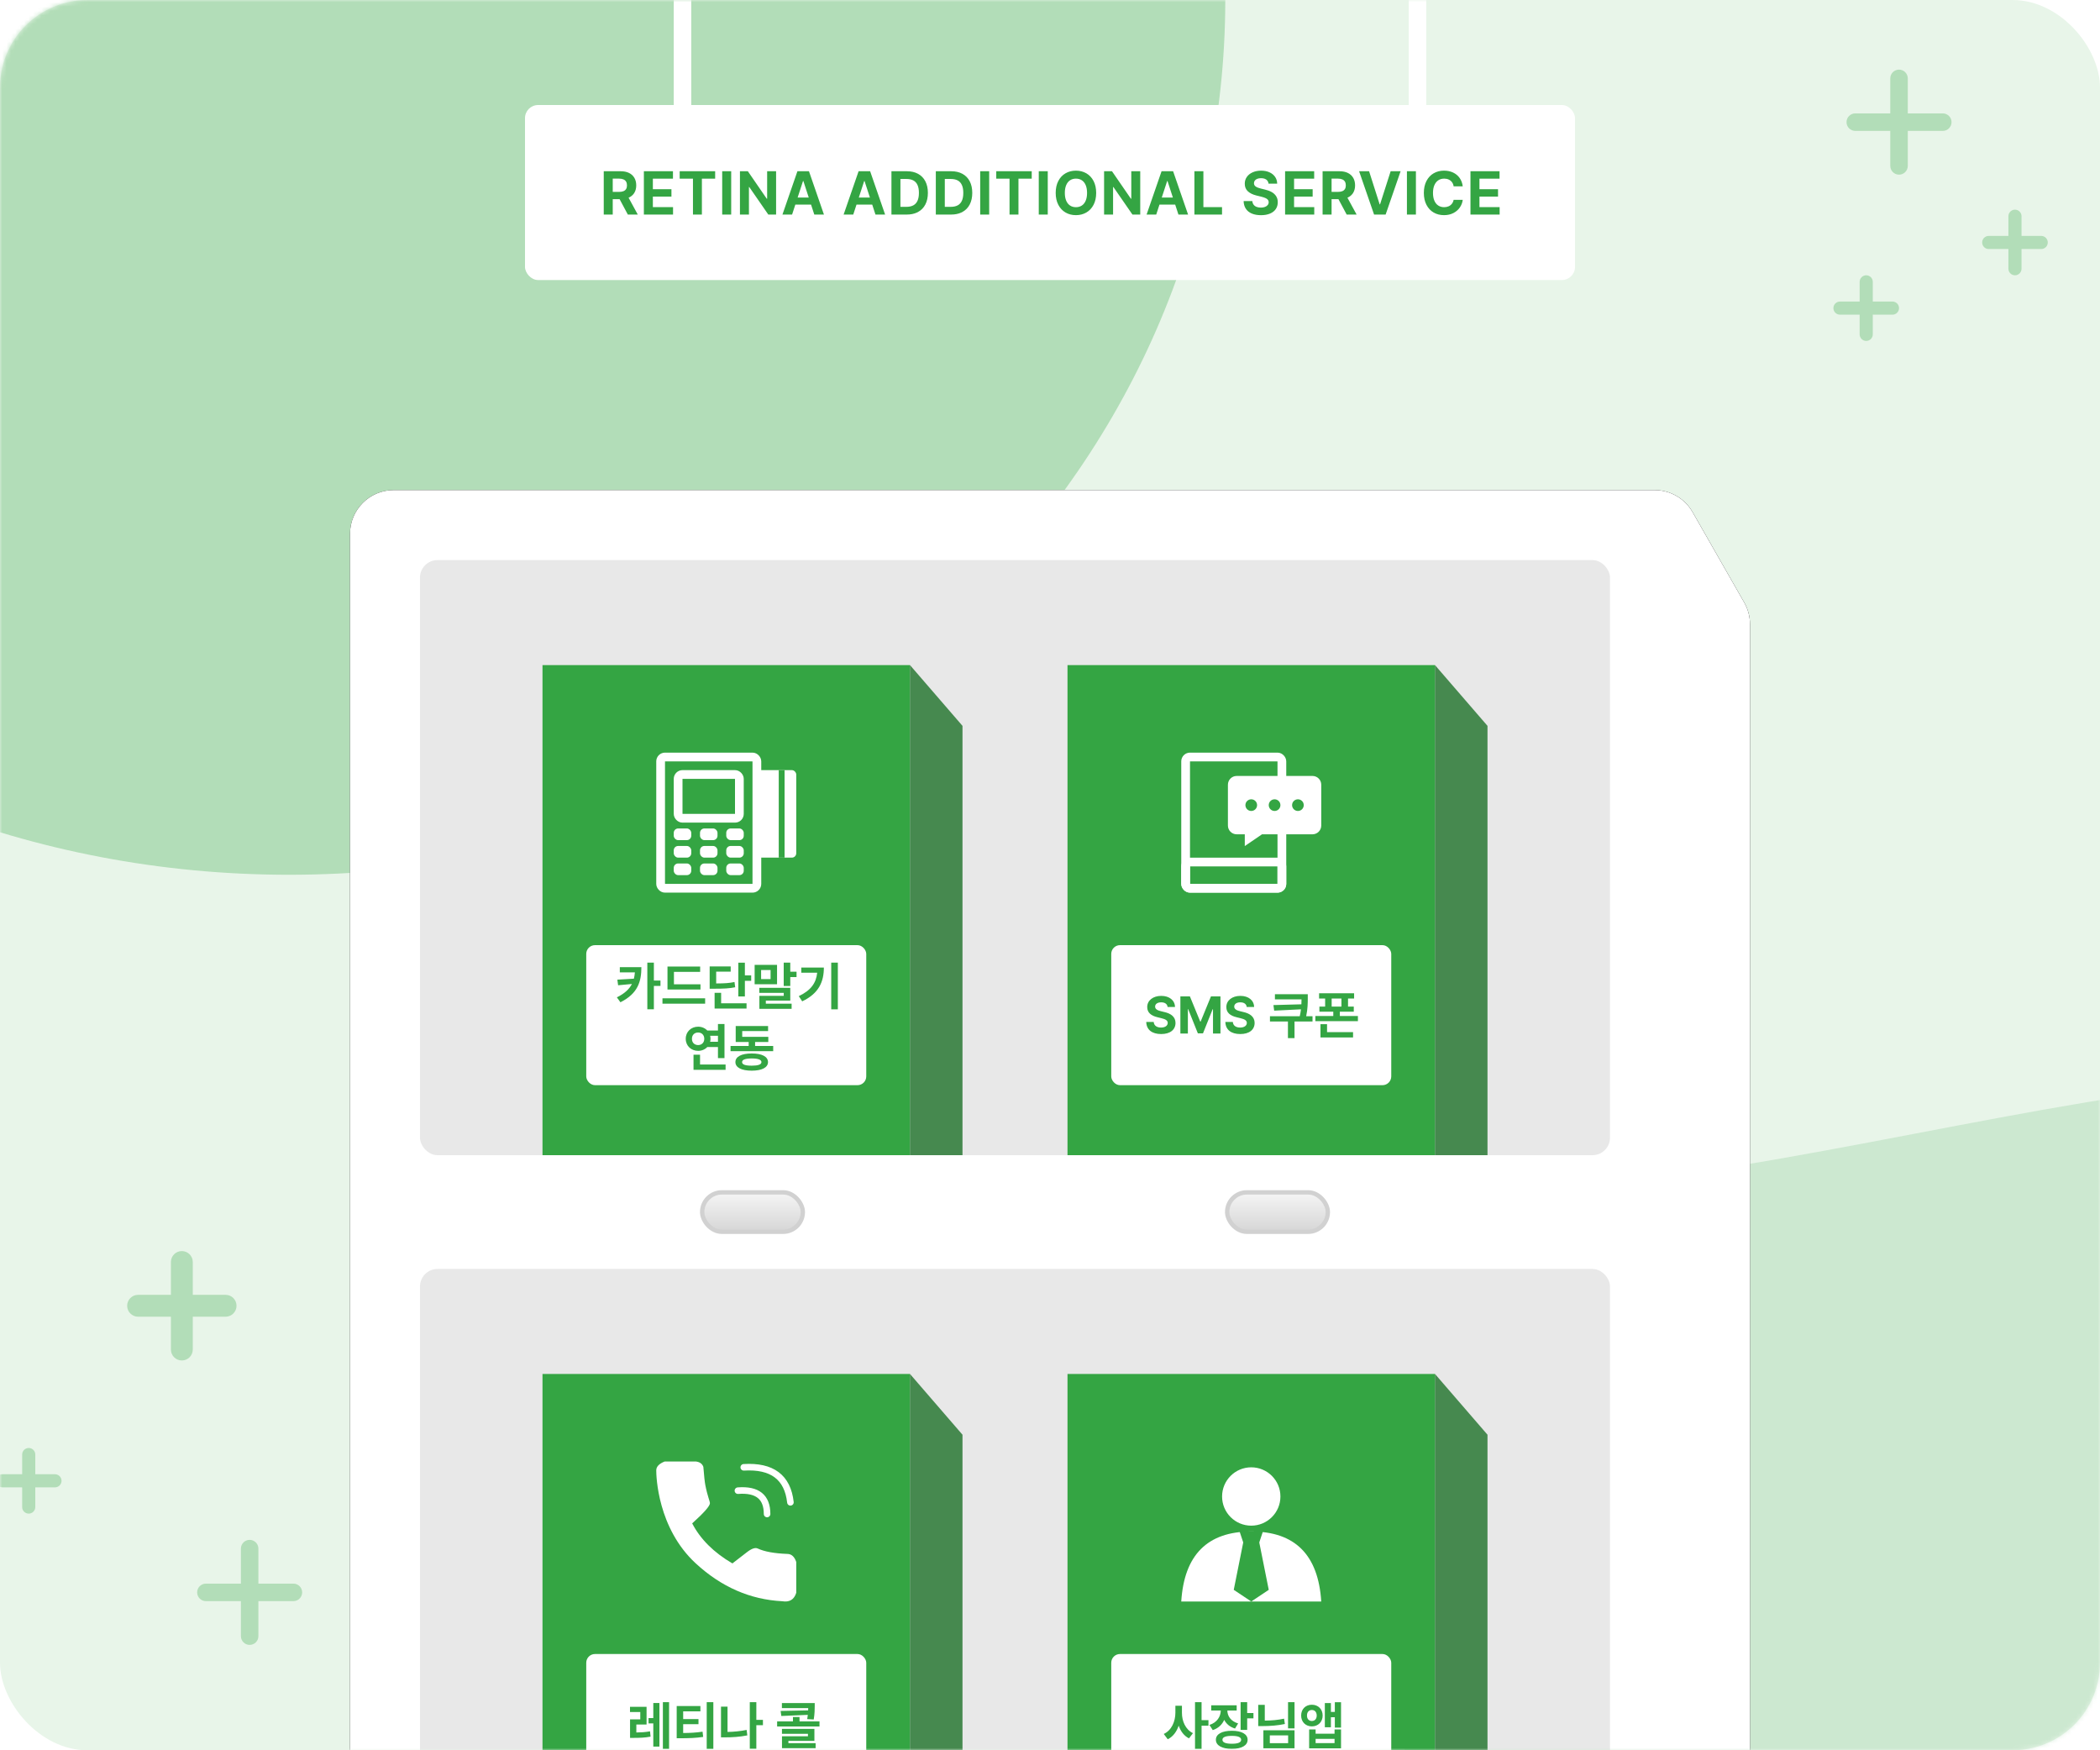 <svg xmlns="http://www.w3.org/2000/svg" xmlns:xlink="http://www.w3.org/1999/xlink" width="480" height="400" viewBox="0 0 480 400">
    <defs>
        <filter id="pjmw3omcdc" width="111.2%" height="112.2%" x="-5.6%" y="-6.1%" filterUnits="objectBoundingBox">
            <feOffset in="SourceAlpha" result="shadowOffsetOuter1"/>
            <feGaussianBlur in="shadowOffsetOuter1" result="shadowBlurOuter1" stdDeviation="6"/>
            <feColorMatrix in="shadowBlurOuter1" values="0 0 0 0 0.633 0 0 0 0 0.287 0 0 0 0 0.324 0 0 0 0.1 0"/>
        </filter>
        <filter id="9umkvuhtsg" width="119.2%" height="171.9%" x="-9.6%" y="-35.9%" filterUnits="objectBoundingBox">
            <feOffset in="SourceAlpha" result="shadowOffsetOuter1"/>
            <feGaussianBlur in="shadowOffsetOuter1" result="shadowBlurOuter1" stdDeviation="6"/>
            <feColorMatrix in="shadowBlurOuter1" result="shadowMatrixOuter1" values="0 0 0 0 0.287 0 0 0 0 0.633 0 0 0 0 0.31 0 0 0 0.1 0"/>
            <feMerge>
                <feMergeNode in="shadowMatrixOuter1"/>
                <feMergeNode in="SourceGraphic"/>
            </feMerge>
        </filter>
        <rect id="ylbmtoh2ia" width="480" height="400" x="0" y="0" rx="20"/>
        <rect id="48j4dpuyjf" width="272" height="136" x="0" y="0" rx="4"/>
        <linearGradient id="sq1x1qu2le" x1="50%" x2="50%" y1="0%" y2="100%">
            <stop offset="0%" stop-color="#F5F5F5"/>
            <stop offset="100%" stop-color="#D6D6D6"/>
        </linearGradient>
        <path id="t17hm2dfod" d="M10 0h288.197c3.588 0 6.902 1.923 8.682 5.039l11.803 20.655c.864 1.511 1.318 3.221 1.318 4.962V296H0V10C0 4.477 4.477 0 10 0z"/>
    </defs>
    <g fill="none" fill-rule="evenodd">
        <g>
            <g>
                <g transform="translate(-736, -624) translate(0, 464) translate(736, 160)">
                    <mask id="gyzkkk3vdb" fill="#fff">
                        <use xlink:href="#ylbmtoh2ia"/>
                    </mask>
                    <use fill="#E8F5E9" xlink:href="#ylbmtoh2ia"/>
                    <g mask="url(#gyzkkk3vdb)">
                        <g>
                            <path fill="#34A543" d="M214.22 298.914c118.19 0 214-89.543 214-200S226.41.376 108.22.376C-9.969.376.22-11.544.22 98.914c0 110.457 95.811 200 214 200z" opacity=".3" transform="translate(-148.156, -99)"/>
                            <path fill="#34A543" d="M570.22 554.914c89.47 0 160-90.471 160-170 0-79.53-150.53-14-240-14s-15 92.47-15 172c0 79.529 5.53 12 95 12z" opacity=".15" transform="translate(-148.156, -99) translate(588.188, 463.599) rotate(-360) translate(-588.188, -463.599)"/>
                            <g opacity=".3">
                                <path fill="#34A543" d="M435 0c1.105 0 2 .895 2 2v8h8c1.105 0 2 .895 2 2s-.895 2-2 2h-8v8c0 1.105-.895 2-2 2s-2-.895-2-2v-8h-8c-1.105 0-2-.895-2-2s.895-2 2-2h8V2c0-1.105.895-2 2-2zM58 336c1.105 0 2 .895 2 2v8h8c1.105 0 2 .895 2 2s-.895 2-2 2h-8v8c0 1.105-.895 2-2 2s-2-.895-2-2v-8h-8c-1.105 0-2-.895-2-2s.895-2 2-2h8v-8c0-1.105.895-2 2-2zM42.5 270c1.38 0 2.5 1.12 2.5 2.5v7.5h7.5c1.38 0 2.5 1.12 2.5 2.5s-1.12 2.5-2.5 2.5H45v7.5c0 1.38-1.12 2.5-2.5 2.5s-2.5-1.12-2.5-2.5V285h-7.5c-1.38 0-2.5-1.12-2.5-2.5s1.12-2.5 2.5-2.5H40v-7.5c0-1.38 1.12-2.5 2.5-2.5zM7.5 315c.828 0 1.5.672 1.5 1.5v4.5h4.5c.828 0 1.5.672 1.5 1.5s-.672 1.5-1.5 1.5H9v4.5c0 .828-.672 1.5-1.5 1.5s-1.5-.672-1.5-1.5V324H1.5c-.828 0-1.5-.672-1.5-1.5s.672-1.5 1.5-1.5H6v-4.5c0-.828.672-1.5 1.5-1.5zM461.5 32c.828 0 1.5.672 1.5 1.5V38h4.5c.828 0 1.5.672 1.5 1.5s-.672 1.5-1.5 1.5H463v4.5c0 .828-.672 1.5-1.5 1.5s-1.5-.672-1.5-1.5V41h-4.5c-.828 0-1.5-.672-1.5-1.5s.672-1.5 1.5-1.5h4.5v-4.5c0-.828.672-1.5 1.5-1.5zM427.5 47c.828 0 1.5.672 1.5 1.5V53h4.5c.828 0 1.5.672 1.5 1.5s-.672 1.5-1.5 1.5H429v4.5c0 .828-.672 1.5-1.5 1.5s-1.5-.672-1.5-1.5V56h-4.5c-.828 0-1.5-.672-1.5-1.5s.672-1.5 1.5-1.5h4.5v-4.5c0-.828.672-1.5 1.5-1.5z" transform="translate(-148.156, -99) translate(147.22, 114.914)"/>
                            </g>
                        </g>
                    </g>
                    <g mask="url(#gyzkkk3vdb)">
                        <g>
                            <g transform="translate(80, 112)">
                                <use fill="#000" filter="url(#pjmw3omcdc)" xlink:href="#t17hm2dfod"/>
                                <use fill="#FFF" xlink:href="#t17hm2dfod"/>
                            </g>
                            <g transform="translate(80, 112) translate(16, 178)">
                                <rect width="272" height="136" fill="#E8E8E8" rx="4"/>
                                <g>
                                    <g>
                                        <path fill="#34A543" d="M0 0H84V112H0z" transform="translate(148, 24)"/>
                                        <path fill="#1F722A" d="M84 13.884L96 0 96 112 84 112z" opacity=".8" transform="translate(148, 24) translate(90, 56) scale(-1, 1) translate(-90, -56)"/>
                                    </g>
                                    <g transform="translate(148, 24) translate(10, 64)">
                                        <rect width="64" height="32" fill="#FFF" rx="2"/>
                                        <path fill="#34A543" fill-rule="nonzero" d="M20.644 21.674v-5.296h1.574v-1.263h-1.574V11h-1.496v10.674h1.496zm-7.728-2.192c1.21-.6 2.034-1.728 2.498-3.108.444 1.285 1.219 2.337 2.358 2.9l.903-1.188c-1.711-.83-2.527-2.756-2.519-4.666v-1.595H14.66v1.595c-.004 1.98-.858 4.02-2.66 4.848l.916 1.214zm18.153-2.146V14.7h1.434v-1.218h-1.434V11h-1.5v6.336h1.5zm-7.865.053c1.277-.418 2.143-1.272 2.615-2.34.472.91 1.289 1.628 2.474 1.984L29 15.865c-1.699-.506-2.453-1.708-2.461-2.95h2.13V11.72h-5.818v1.193h2.18c-.017 1.355-.82 2.735-2.586 3.295l.758 1.18zm4.364 4.28c2.225.005 3.6-.77 3.6-2.071 0-1.301-1.375-2.06-3.6-2.055-2.254-.004-3.655.754-3.65 2.055-.005 1.301 1.396 2.076 3.65 2.072zm0-1.164c-1.397.005-2.16-.298-2.155-.907-.004-.6.758-.895 2.155-.89 1.388-.005 2.125.29 2.125.89 0 .61-.737.912-2.125.907zm14.324-3.513V11H40.41v5.992h1.483zm-7.375-.522c1.914-.005 3.51-.133 5.167-.477l-.183-1.218c-1.425.306-2.788.427-4.408.447v-3.6h-1.5v4.848h.924zm7.375 5.071v-4.114h-7.119v4.114h7.12zM40.43 20.37h-4.185v-1.774h4.185v1.774zm12.092-3.56v-5.792h-1.417v2.216h-.896v-2.03H48.82v5.532h1.388v-2.283h.896v2.357h1.417zm-6.667-.273c1.43 0 2.465-1.024 2.465-2.474 0-1.463-1.036-2.478-2.465-2.47-1.434-.008-2.453 1.007-2.45 2.47-.003 1.45 1.016 2.474 2.45 2.474zm0-1.23c-.66 0-1.12-.452-1.115-1.244-.004-.816.456-1.268 1.115-1.268.646 0 1.106.452 1.11 1.268-.004.792-.464 1.243-1.11 1.243zm6.667 6.248v-4.318h-1.48v.974h-4.33v-.974h-1.479v4.318h7.289zm-1.48-1.198h-4.33v-.965h4.33v.965z"/>
                                    </g>
                                    <g>
                                        <g transform="translate(148, 24) translate(26, 20) translate(0, 1.333)">
                                            <path fill="#FFF" d="M16 14.667c9.993 0 15.326 5.333 16 16H0c.674-10.667 6.007-16 16-16z"/>
                                            <circle cx="16" cy="6.667" r="6.667" fill="#FFF"/>
                                            <path fill="#34A543" d="M14.667 14.667L17.333 14.667 20 28 16 30.667 12 28z"/>
                                            <path fill="#34A543" d="M13.333 14.667L18.667 14.667 17.333 18.667 14.667 18.667z"/>
                                        </g>
                                    </g>
                                </g>
                                <g>
                                    <g>
                                        <path fill="#34A543" d="M0 0H84V112H0z" transform="translate(28, 24)"/>
                                        <path fill="#1F722A" d="M84 13.884L96 0 96 112 84 112z" opacity=".8" transform="translate(28, 24) translate(90, 56) scale(-1, 1) translate(-90, -56)"/>
                                    </g>
                                    <g transform="translate(28, 24) translate(10, 64)">
                                        <rect width="64" height="32" fill="#FFF" rx="2"/>
                                        <path fill="#34A543" fill-rule="nonzero" d="M18.93 21.674V11h-1.414v10.674h1.413zm-2.205-.518v-9.953h-1.4v3.443h-1.086v1.21h1.086v5.3h1.4zm-5.958-1.989c1.342 0 2.54-.025 3.936-.286l-.128-1.214c-1.111.203-2.089.253-3.125.265v-1.819h2.337V12.07H10v1.19h2.35v1.677h-2.338v4.231h.755zm18.281 2.507V11h-1.512v10.674h1.512zM21.59 19.25c1.922-.004 3.456-.054 5.134-.303l-.141-1.201c-1.496.228-2.797.294-4.43.306V16.04h3.502v-1.173h-3.502v-1.761h3.94V11.89h-5.419v7.359h.916zm17.287 2.4v-5.38h1.508v-1.222h-1.508V11h-1.496v10.65h1.496zm-7.152-2.607c1.575.004 3.303-.091 5.093-.448l-.158-1.247c-1.541.31-3.004.435-4.367.46v-5.785H30.8v7.02h.924zm20.27-4.078c.22-1.3.22-2.303.229-3.062v-.688H44.72v1.152h6.012c0 .162-.004.332-.012.514l-6.295.133.162 1.148 6.058-.257c-.033.298-.079.625-.14.973l1.49.087zm1.318 1.6V15.4h-4.566v-1.007h-1.5V15.4H43.63v1.164h9.683zm-.886 4.947v-1.135h-6.22v-.53h5.942v-2.74h-7.417v1.124h5.942v.571H44.74v2.71h7.687z"/>
                                    </g>
                                    <g>
                                        <path fill="#FFF" d="M10.765 1.226C10.509.51 9.933.102 9.037 0H1.93C.643.508 0 1.187 0 2.036c0 1.274.275 13.185 9.037 21.26 5.842 5.382 12.427 8.263 19.757 8.641 1.648.277 2.717-.364 3.206-1.925v-7.044c-.411-1.23-1.1-1.844-2.065-1.844-2.96-.113-5.205-.524-6.738-1.233-.562-.276-1.381 0-2.459.83-1.077.83-2.187 1.687-3.33 2.574-4.26-2.49-7.325-5.54-9.195-9.15 2.703-2.434 4.055-3.97 4.055-4.612 0-.454-.55-1.56-1.053-4.147-.138-.711-.288-2.098-.45-4.16z" transform="translate(28, 24) translate(26, 20)"/>
                                        <path stroke="#FFF" stroke-linecap="round" stroke-width="1.5" d="M20 1.333c6.474-.392 10.03 2.274 10.667 8M18.667 6.667c4.444-.34 6.666 1.438 6.666 5.333" transform="translate(28, 24) translate(26, 20)"/>
                                    </g>
                                </g>
                            </g>
                            <g transform="translate(80, 112) translate(16, 16)">
                                <rect width="23" height="9" x="64.5" y="144.5" fill="url(#sq1x1qu2le)" stroke="#D1D1D1" rx="4.5"/>
                                <rect width="23" height="9" x="184.5" y="144.5" fill="url(#sq1x1qu2le)" stroke="#D1D1D1" rx="4.5"/>
                                <g>
                                    <use fill="#E8E8E8" xlink:href="#48j4dpuyjf"/>
                                </g>
                                <g>
                                    <g>
                                        <path fill="#34A543" d="M0 0H84V112H0z" transform="translate(148, 24)"/>
                                        <path fill="#1F722A" d="M84 13.884L96 0 96 112 84 112z" opacity=".8" transform="translate(148, 24) translate(90, 56) scale(-1, 1) translate(-90, -56)"/>
                                    </g>
                                    <g transform="translate(148, 24) translate(10, 64)">
                                        <rect width="64" height="32" fill="#FFF" rx="2"/>
                                        <path fill="#34A543" fill-rule="nonzero" d="M11.402 20.315c2.072 0 3.282-.99 3.286-2.54-.004-1.417-1.086-2.159-2.54-2.486l-.763-.187c-.733-.17-1.367-.443-1.359-1.065.004-.56.502-.97 1.388-.97.866 0 1.4.394 1.467 1.07h1.69c-.02-1.504-1.263-2.544-3.14-2.544-1.856 0-3.216 1.023-3.207 2.56-.004 1.252.874 1.964 2.308 2.312l.928.228c.92.228 1.446.498 1.45 1.073-.004.639-.6 1.065-1.525 1.065-.94 0-1.62-.426-1.678-1.28H8c.046 1.815 1.355 2.764 3.402 2.764zm6.112-.12v-5.578h.066l2.217 5.54h1.173l2.212-5.519h.075v5.557h1.707v-8.486h-2.171l-2.358 5.75h-.1l-2.357-5.75h-2.176v8.486h1.712zm11.97.12c2.073 0 3.282-.99 3.287-2.54-.005-1.417-1.086-2.159-2.54-2.486l-.763-.187c-.733-.17-1.367-.443-1.359-1.065.004-.56.501-.97 1.388-.97.866 0 1.4.394 1.467 1.07h1.69c-.02-1.504-1.263-2.544-3.14-2.544-1.857 0-3.216 1.023-3.207 2.56-.005 1.252.874 1.964 2.308 2.312l.928.228c.92.228 1.446.498 1.45 1.073-.004.639-.6 1.065-1.525 1.065-.94 0-1.62-.426-1.678-1.28h-1.707c.045 1.815 1.355 2.764 3.402 2.764zm12.407.936v-3.808h4.114v-1.205h-1.45c.36-1.728.36-2.967.365-4.07v-.96h-7.508v1.18h6.078c-.004.356-.008.73-.029 1.131l-6.39.178.17 1.273 6.125-.307c-.058.48-.145 1.003-.278 1.575h-6.812v1.205h4.11v3.808h1.505zm14.49-3.878v-1.177H52.25v-.994h3.186v-1.16H54.12v-1.844h1.388V11h-8.001v1.198h1.383v1.843h-1.313v1.16h3.174v.995h-4.098v1.177h9.73zm-3.766-3.332H50.38v-1.843h2.234v1.843zm2.656 7.049v-1.206h-5.946v-1.82h-1.5v3.026h7.446z"/>
                                    </g>
                                    <g transform="translate(148, 24) translate(26, 20)">
                                        <rect width="22" height="30" x="1" y="1" stroke="#FFF" stroke-width="2" rx="1"/>
                                        <rect width="22" height="6" x="1" y="25" stroke="#FFF" stroke-width="2" rx="1"/>
                                        <path fill="#FFF" d="M12.667 5.333H30c1.105 0 2 .896 2 2v9.334c0 1.104-.895 2-2 2H18.461l-3.938 2.686v-2.686h-1.856c-1.105 0-2-.896-2-2V7.333c0-1.104.895-2 2-2z"/>
                                        <circle cx="16" cy="12" r="1.333" fill="#34A543"/>
                                        <circle cx="21.333" cy="12" r="1.333" fill="#34A543"/>
                                        <circle cx="26.667" cy="12" r="1.333" fill="#34A543"/>
                                    </g>
                                </g>
                                <g>
                                    <g>
                                        <path fill="#34A543" d="M0 0H84V112H0z" transform="translate(28, 24)"/>
                                        <path fill="#1F722A" d="M84 13.884L96 0 96 112 84 112z" opacity=".8" transform="translate(28, 24) translate(90, 56) scale(-1, 1) translate(-90, -56)"/>
                                    </g>
                                    <g transform="translate(28, 24) translate(10, 64)">
                                        <rect width="64" height="32" fill="#FFF" rx="2"/>
                                        <path fill="#34A543" fill-rule="nonzero" d="M15.457 14.65V9.32h1.508V8.094h-1.508V4h-1.496v10.65h1.496zm-7.645-1.596c3.99-1.997 4.79-4.736 4.79-8.026h-4.93v1.197h3.443c-.042.506-.112.986-.228 1.438l-3.78.224.175 1.28 3.157-.294C9.834 10.053 8.778 11.048 7 11.93l.812 1.123zM26.11 10.14V8.943h-6.066V6.105h5.992v-1.21h-7.467v5.246h7.541zm1.065 3.232v-1.23h-9.754v1.23h9.754zm9.083-1.653V8.148H37.7v-1.23h-1.442v-2.91h-1.5v7.712h1.5zm-7.156-1.762c2.366 0 3.597-.062 4.94-.335l-.158-1.198c-1.19.253-2.25.32-4.185.328V6.055h3.319V4.862H28.21v5.096h.891zm7.537 4.53v-1.206H30.83v-2.387h-1.492v3.592h7.301zm9.995-5.155V7.298h1.434v-1.23h-1.434V4h-1.5v5.333h1.5zm-3.025-.398v-4.43h-5.121v4.43h5.121zm-1.475-1.177h-2.167V5.686h2.167v2.072zm4.807 6.796v-1.177h-5.893v-.709h5.586V9.76h-7.077v1.152h5.585v.675h-5.569v2.967h7.368zm10.566.12V4h-1.513v10.674h1.513zm-8.147-1.832c3.813-1.798 4.948-4.487 4.952-7.72h-5.159v1.174h3.634c-.24 2.37-1.454 4.052-4.206 5.357l.78 1.19zM31.597 25.815v-7.798h-1.492v1.491h-2.44c-.514-.547-1.256-.874-2.085-.874-1.616 0-2.847 1.164-2.838 2.768-.009 1.587 1.222 2.755 2.838 2.755.829 0 1.566-.327 2.08-.87h2.445v2.528h1.492zm-6.017-2.98c-.833-.004-1.421-.538-1.421-1.433 0-.9.588-1.438 1.421-1.438.787 0 1.392.539 1.4 1.438-.008.895-.613 1.43-1.4 1.434zm4.525-.75h-1.786c.054-.215.083-.447.083-.683 0-.245-.03-.477-.087-.696h1.79v1.38zm1.744 6.402v-1.205h-5.838v-2.25h-1.492v3.455h7.33zm10.882-4.263v-1.185h-4.136v-.912h3.02v-1.173h-5.962v-1.313h5.91v-1.164h-7.401v3.65h2.966v.912h-4.143v1.185h9.746zm-4.902 4.462c2.316-.004 3.708-.712 3.716-1.96-.008-1.268-1.4-1.972-3.716-1.972-2.329 0-3.734.704-3.734 1.972 0 1.248 1.405 1.956 3.734 1.96zm0-1.143c-1.475.004-2.217-.261-2.209-.817-.008-.55.734-.832 2.209-.832 1.45 0 2.212.281 2.216.832-.004.556-.766.82-2.216.817z"/>
                                    </g>
                                    <g transform="translate(28, 24) translate(26, 20)">
                                        <rect width="9.333" height="20" x="22.667" y="4" fill="#FFF" rx="1"/>
                                        <path fill="#34A543" d="M28 4H29.333V24H28z"/>
                                        <rect width="22" height="30" x="1" y="1" stroke="#FFF" stroke-width="2" rx="1"/>
                                        <rect width="14" height="10" x="5" y="5" stroke="#FFF" stroke-width="2" rx="1"/>
                                        <rect width="4" height="2.667" x="4" y="17.333" fill="#FFF" rx="1"/>
                                        <rect width="4" height="2.667" x="4" y="21.333" fill="#FFF" rx="1"/>
                                        <rect width="4" height="2.667" x="4" y="25.333" fill="#FFF" rx="1"/>
                                        <rect width="4" height="2.667" x="10" y="17.333" fill="#FFF" rx="1"/>
                                        <rect width="4" height="2.667" x="10" y="21.333" fill="#FFF" rx="1"/>
                                        <rect width="4" height="2.667" x="10" y="25.333" fill="#FFF" rx="1"/>
                                        <rect width="4" height="2.667" x="16" y="17.333" fill="#FFF" rx="1"/>
                                        <rect width="4" height="2.667" x="16" y="21.333" fill="#FFF" rx="1"/>
                                        <rect width="4" height="2.667" x="16" y="25.333" fill="#FFF" rx="1"/>
                                    </g>
                                </g>
                            </g>
                        </g>
                    </g>
                    <g filter="url(#9umkvuhtsg)" mask="url(#gyzkkk3vdb)">
                        <g transform="translate(120, 0)">
                            <rect width="240" height="40" y="24" fill="#FFF" rx="3"/>
                            <path fill="#34A543" fill-rule="nonzero" d="M20.055 49.036l-.001-3.52h1.569l1.883 3.52h2.272l-2.104-3.855.096-.041c.47-.22.842-.526 1.118-.916l.112-.172c.284-.474.425-1.038.425-1.692 0-.651-.14-1.22-.42-1.707-.28-.486-.687-.861-1.218-1.124-.532-.262-1.167-.394-1.905-.394H18v9.9h2.055zm0-8.213H21.5c.403 0 .739.058 1.008.176s.47.29.602.52c.132.228.198.509.198.84 0 .333-.066.61-.198.83-.132.22-.331.387-.597.498-.266.111-.602.167-1.008.167h-1.451v-3.031zm13.783 8.213v-1.702h-4.612v-2.402h4.245v-1.697h-4.245v-2.398h4.593v-1.702h-6.647v9.9h6.666zm6.595 0v-8.199h3.031v-1.702h-8.107v1.702h3.036v8.199h2.04zm6.697 0v-9.9h-2.055v9.9h2.055zm4.056 0v-6.29h.078l4.35 6.29h1.78v-9.9h-2.045v6.284h-.087l-4.322-6.285h-1.808v9.9h2.054zm9.863 0l.743-2.281h3.59l.743 2.28h2.205l-3.423-9.9h-2.64l-3.422 9.9h2.204zm3.808-3.891h-2.54l1.232-3.776h.077l1.23 3.776zm10.175 3.89l.743-2.28h3.589l.744 2.28h2.204l-3.423-9.9H76.25l-3.423 9.9h2.205zm3.807-3.89h-2.54l1.232-3.776h.077l1.23 3.776zm4.92-6.01v9.9H87.249c.89 0 1.673-.156 2.346-.469l.247-.125c.727-.396 1.283-.966 1.668-1.709.385-.742.578-1.628.578-2.656 0-1.018-.193-1.9-.578-2.642-.385-.743-.938-1.312-1.66-1.706-.722-.395-1.578-.593-2.567-.593h-3.524zm2.054 1.765h1.359c.638 0 1.167.112 1.588.336.42.224.738.571.954 1.042.216.47.324 1.07.324 1.798 0 .735-.108 1.338-.324 1.81-.216.473-.535.821-.96 1.047-.423.226-.954.338-1.592.338h-1.35V40.9zm8.089-1.765v9.9H97.392c.891 0 1.673-.156 2.346-.469l.248-.125c.726-.396 1.282-.966 1.667-1.709.386-.742.578-1.628.578-2.656 0-1.018-.192-1.9-.578-2.642-.385-.743-.938-1.312-1.66-1.706-.722-.395-1.578-.593-2.567-.593h-3.524zm2.054 1.765h1.359c.638 0 1.167.112 1.588.336.42.224.739.571.954 1.042.216.47.324 1.07.324 1.798 0 .735-.108 1.338-.324 1.81-.215.473-.535.821-.96 1.047-.423.226-.954.338-1.592.338h-1.35V40.9zm10.143 8.136v-9.9h-2.054v9.9h2.054zm6.692 0v-8.199h3.031v-1.702h-8.107v1.702h3.036v8.199h2.04zm6.696 0v-9.9h-2.054v9.9h2.054zm6.44.135c.88 0 1.67-.201 2.372-.604.7-.403 1.252-.988 1.653-1.755.401-.767.602-1.676.602-2.726 0-1.051-.2-1.96-.602-2.727-.401-.767-.952-1.352-1.653-1.755-.701-.403-1.492-.604-2.371-.604-.887 0-1.68.201-2.379.604-.7.403-1.249.988-1.648 1.755-.4.767-.6 1.676-.6 2.727 0 1.047.2 1.954.6 2.721.4.767.949 1.353 1.648 1.758.7.404 1.492.606 2.379.606zm0-1.822c-.515 0-.963-.126-1.343-.377-.38-.252-.675-.622-.883-1.11-.207-.488-.311-1.08-.311-1.776s.104-1.289.311-1.777c.208-.488.502-.858.883-1.11.38-.25.828-.376 1.344-.376.515 0 .964.125 1.346.377.382.251.677.62.885 1.109.207.488.311 1.08.311 1.777 0 .696-.104 1.288-.311 1.776-.208.488-.503.858-.885 1.11-.382.251-.83.377-1.346.377zm8.49 1.687v-6.29h.078l4.35 6.29h1.78v-9.9h-2.045v6.284h-.087l-4.322-6.285h-1.808v9.9h2.055zm9.863 0l.743-2.281h3.59l.743 2.28h2.205l-3.423-9.9h-2.64l-3.422 9.9h2.204zm3.808-3.891h-2.54l1.232-3.776h.077l1.23 3.776zm11.233 3.89v-1.7h-4.26v-8.2h-2.054v9.9h6.314zm8.906.141c.796 0 1.482-.12 2.057-.362.576-.242 1.016-.585 1.32-1.03.305-.445.457-.969.457-1.571 0-.535-.125-.996-.375-1.383s-.592-.702-1.027-.945c-.435-.243-.955-.434-1.561-.573l-.89-.217c-.5-.116-.89-.269-1.172-.457-.282-.189-.42-.45-.414-.786.004-.216.069-.41.196-.582.128-.173.313-.307.556-.404.244-.097.533-.145.868-.145.335 0 .627.05.875.147.248.099.442.241.582.428.14.187.225.411.254.672h1.973c-.007-.58-.164-1.094-.472-1.542-.307-.448-.737-.798-1.288-1.049-.551-.251-1.186-.377-1.905-.377-.718 0-1.362.125-1.931.375s-1.014.6-1.334 1.054c-.32.452-.48.972-.476 1.559-.004.705.227 1.278.69 1.718.465.44 1.132.766 2.002.98l1.083.265c.384.097.697.198.94.305.244.106.43.236.559.389.129.153.193.339.193.558 0 .245-.074.46-.222.648-.149.187-.356.333-.624.437-.267.105-.578.157-.933.157-.37 0-.7-.055-.986-.166-.287-.112-.515-.28-.684-.506-.17-.225-.265-.5-.288-.821h-1.991c.019.693.19 1.28.514 1.764s.781.848 1.37 1.093c.59.245 1.285.367 2.084.367zm12.174-.14v-1.702h-4.612v-2.402h4.245v-1.697h-4.245v-2.398h4.593v-1.702h-6.647v9.9h6.666zm3.96 0v-3.52h1.569l1.883 3.52h2.272l-2.104-3.855.095-.041c.47-.22.843-.526 1.119-.916l.112-.172c.283-.474.425-1.038.425-1.692 0-.651-.14-1.22-.42-1.707-.28-.486-.687-.861-1.219-1.124-.531-.262-1.166-.394-1.904-.394h-3.882v9.9h2.054zm0-8.213h1.446c.403 0 .739.058 1.008.176s.47.29.602.52c.132.228.198.509.198.84 0 .333-.066.61-.198.83-.133.22-.332.387-.597.498-.266.111-.602.167-1.008.167h-1.451v-3.031zm12.353 8.213l3.423-9.9h-2.277l-2.418 7.555h-.096l-2.412-7.556h-2.282l3.422 9.9h2.64zm6.923 0v-9.9h-2.054v9.9h2.054zm6.421.135c.806 0 1.52-.16 2.142-.48.622-.321 1.115-.748 1.48-1.282.363-.533.584-1.11.661-1.733l-2.083-.01c-.065.349-.198.65-.399.904-.201.255-.453.448-.754.58-.301.133-.64.199-1.018.199-.509 0-.955-.125-1.339-.375-.383-.25-.68-.619-.892-1.107-.21-.488-.316-1.082-.316-1.781 0-.684.105-1.27.316-1.76.211-.49.509-.863.892-1.12.384-.255.835-.383 1.354-.383.383 0 .728.07 1.034.212.306.142.557.346.752.612.195.266.318.58.37.94h2.083c-.093-.748-.333-1.39-.72-1.929-.387-.538-.887-.949-1.5-1.233-.615-.283-1.302-.425-2.063-.425-.88 0-1.668.201-2.364.604-.696.403-1.244.988-1.643 1.755-.4.767-.6 1.676-.6 2.727 0 1.05.198 1.958.595 2.724.396.765.942 1.35 1.636 1.755.695.404 1.487.606 2.376.606zm12.715-.135v-1.702h-4.611v-2.402h4.244v-1.697h-4.244v-2.398h4.592v-1.702h-6.647v9.9h6.666z"/>
                            <path fill="#FFF" d="M34 0H38V24H34zM202 0H206V24H202z"/>
                        </g>
                    </g>
                </g>
            </g>
        </g>
    </g>
</svg>
